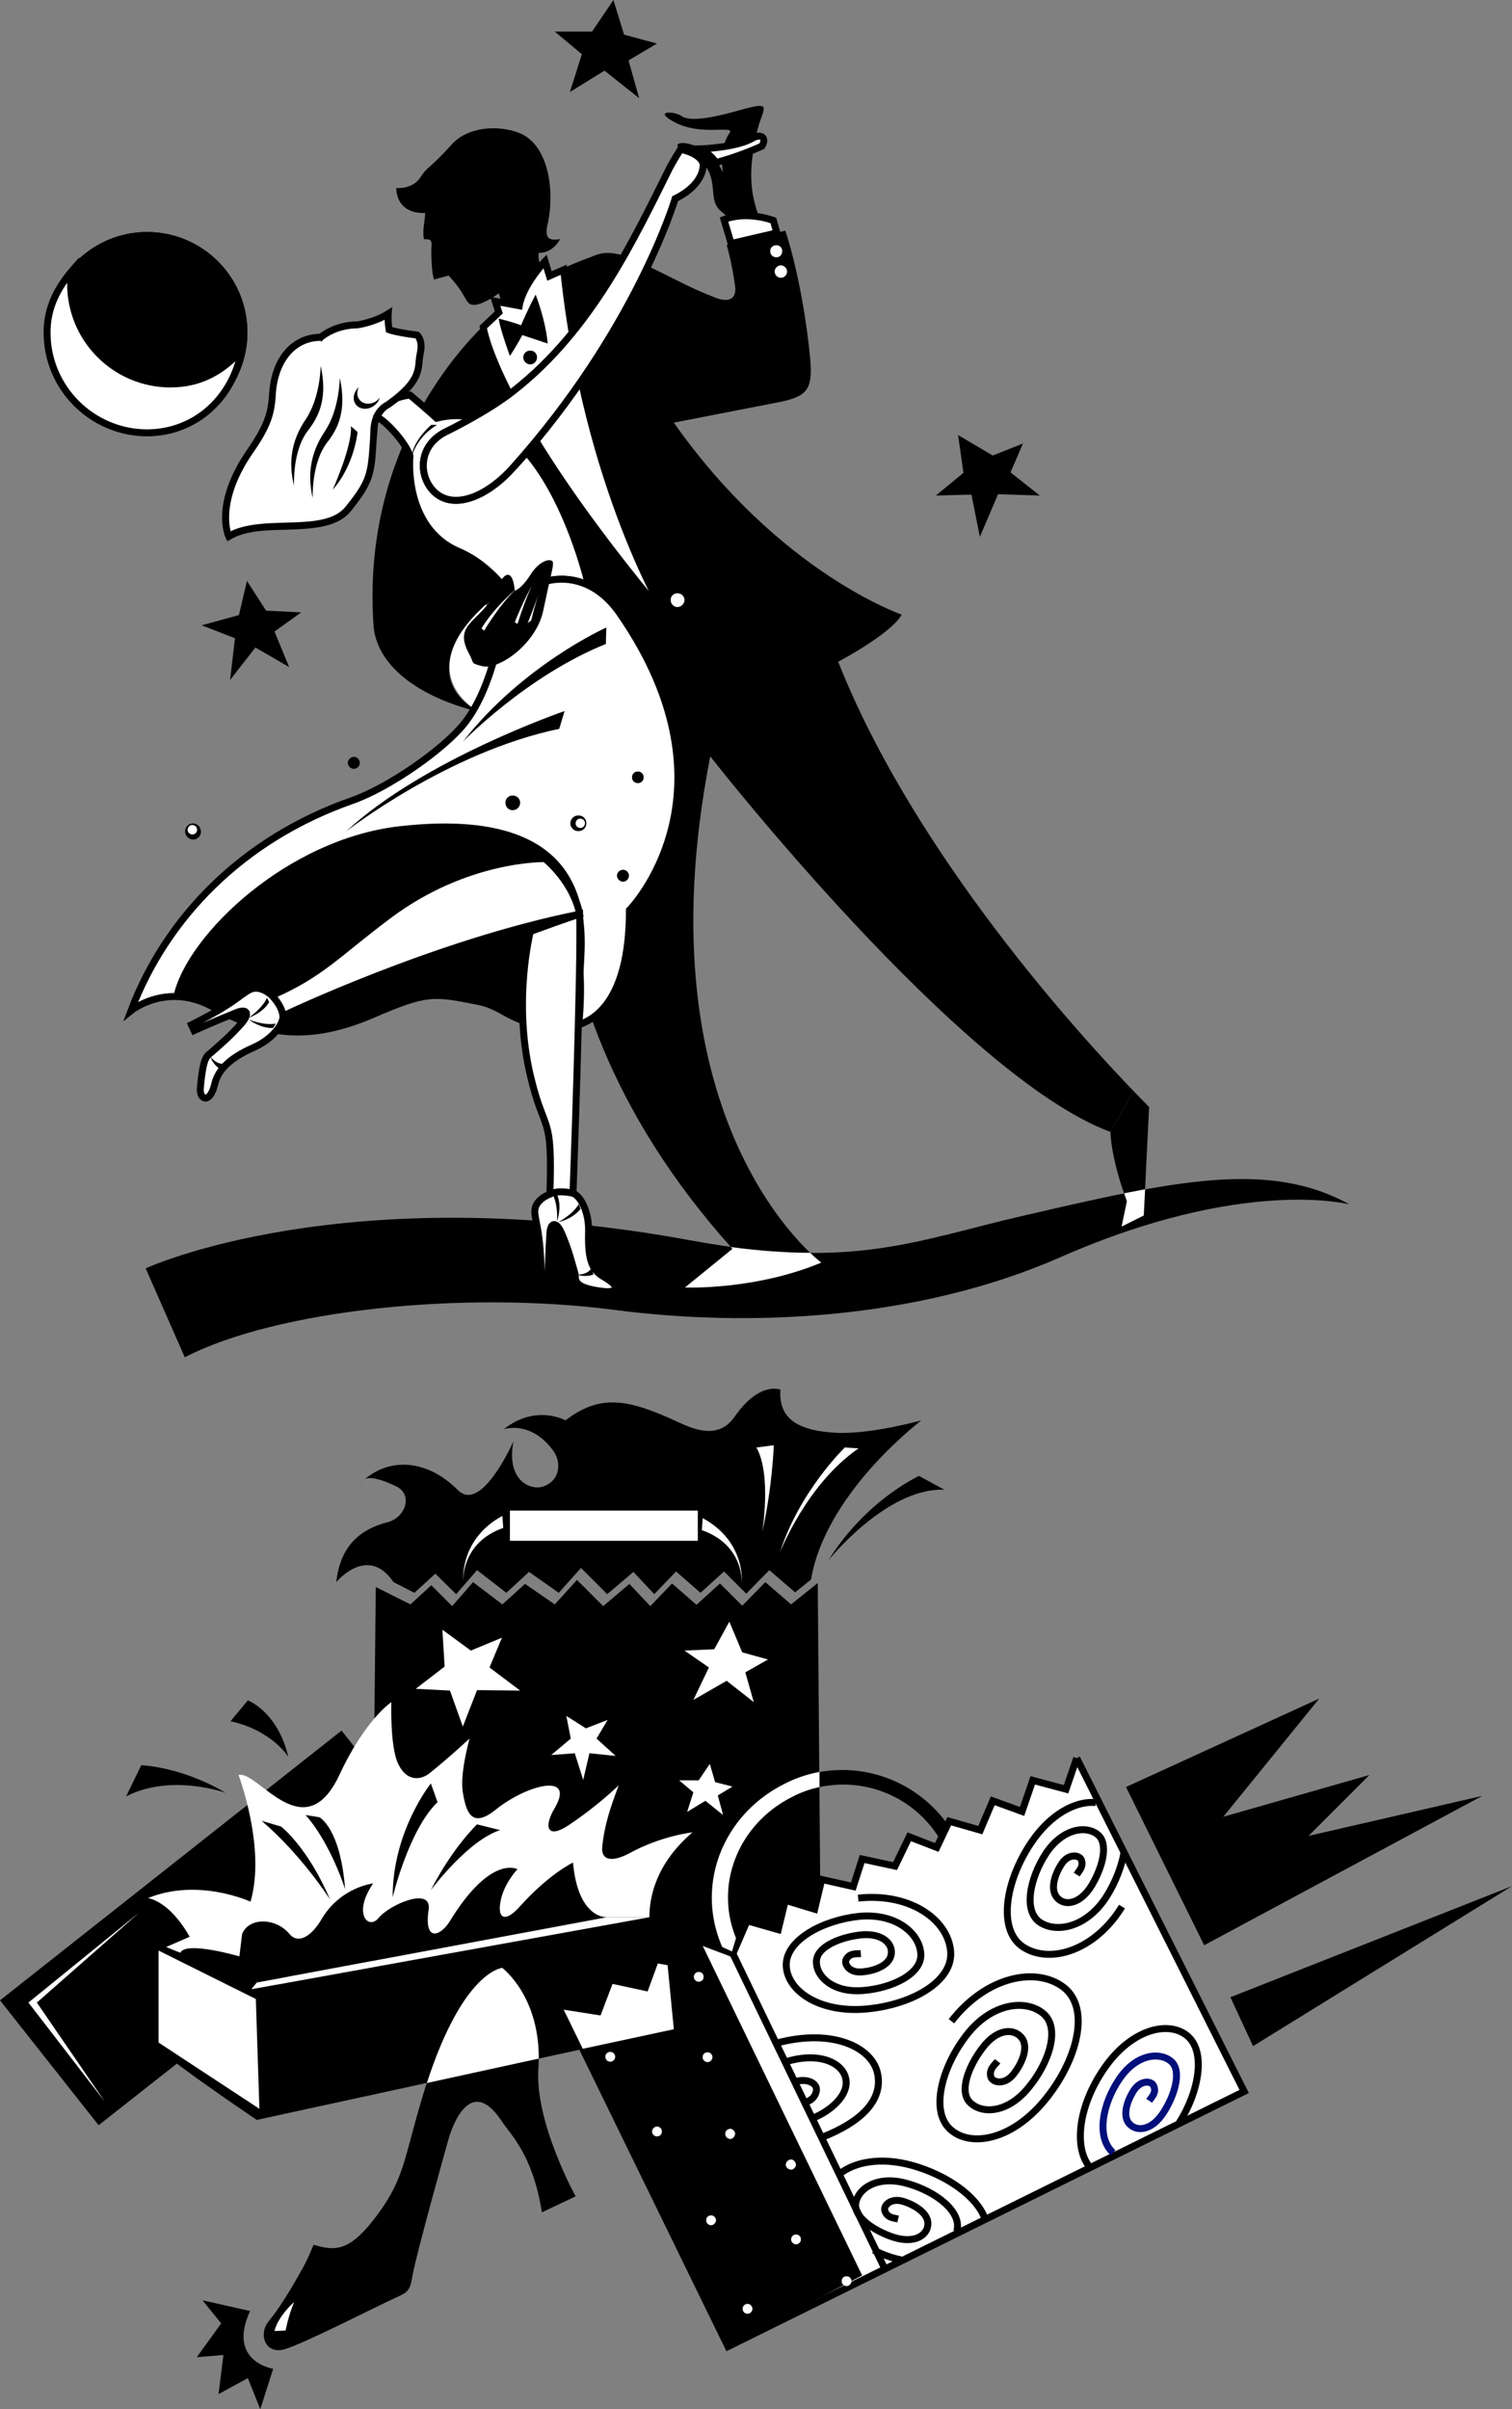 <svg xmlns="http://www.w3.org/2000/svg" width="340.398" height="542.098"><rect width="100%" height="100%" fill="#808080" stroke="none"/><path d="M33.098 97.398c12.507-.05 22.613-10.152 22.601-22.601.012-12.477-10.094-22.582-22.601-22.598-12.418.016-22.524 10.121-22.5 22.598-.024 12.45 10.082 22.55 22.5 22.601m-.301 188 8.8 20c20.645-10.652 62.571-15.03 96.403-10.699 30.531 4.012 68.457 2.332 100.7-11.8C280.015 264.71 303.796 271 303.796 271c-18.149-10.047-39.613-5.285-73.2 2.5-24.425 5.602-38.382 12.36-75.097 5.598-78.238-14.387-122.703 6.3-122.703 6.3"/><path d="M33.098 97.398c12.507-.05 22.613-10.152 22.601-22.601.012-12.477-10.094-22.582-22.601-22.598-12.418.016-22.524 10.121-22.5 22.598-.024 12.45 10.082 22.55 22.5 22.601"/><path fill="#fff" d="M38.398 86.398c-12.441 0-22.543-10.105-22.5-22.601-.043-1.317.48-1.988.7-3.297-3.496 4-6.024 8.563-6 14.297-.024 12.45 10.082 22.55 22.5 22.601 11.16-.05 19.472-8.128 21.3-18.699-4.093 4.684-9.23 7.7-16 7.7"/><path fill="none" stroke="#000" stroke-width="1.565" d="M38.398 86.398c-12.441 0-22.543-10.105-22.5-22.601-.043-1.317.48-1.988.7-3.297-3.496 4-6.024 8.562-6 14.297-.024 12.45 10.082 22.55 22.5 22.601 11.16-.05 19.472-8.128 21.3-18.699-4.093 4.684-9.23 7.7-16 7.7zm0 0"/><path d="m133.297 7.098 4.8-7.098 2.403 7.797 7.398 2-6.398 3.8 2.398 8.5-7.8-6.199-7.801 4.801L131 12.2l-6.102-5.101h8.399m-79.5 131.299 1.8-7.699 4.301 6.7 7.899.398-6 4.3 3.3 8L57.5 145.7l-5.703 7.3 1.101-9.402-7.5-2.899 8.399-2.3m163.101-32.001-1.199-8.5 7.801 4.602 6.797-2.703-2.797 6.5 6.598 5.203-9.399-.3-4.101 9.597-1.899-9.5-8 .203 6.2-5.102M255.2 245.5c-11.716-12.14-49.243-53.031-66.5-96.602 0 0 11.843-6.218 14.3-10.601 0 0-27.492-9.383-51.3-43.2 0 0 15.988-3.105 22.597-4.398 7.336-1.363 8.738-2.676 8.101-10-.632-7.066-2.507-19.37-5.601-28.8l-13.2 3.199s1.274 4.351 1.903 9.402c0 0 .797 4.434-4.402 2.5-6.551-2.543-8.118-3.797-17.5-8.203-5.457-2.52-7.903-2.07-10-1.2-3.137 1.223-6.598 2.407-9.899 4.5L113.297 69.7c-.508.332-1.047.668-1.598 1 0 0-30.816 24.45-27.601 70.098.672 8.765 9.746 15.965 23.8 19.402 0 0-18.12-8.133 4.801-26.902l16.5 26.902S109.176 219.027 164.9 281l-10.7 8.7s15.68.667 30.7-5.602c0 0-41.305-30.653-25-113.899 0 0 56.288 71.98 90.101 84.5l5.2-9.199"/><path d="M250 254.7s-.023 5.628 3.7 15.597L252.5 276l5-2.5 1.2-24.402s-1.255-1.297-3.5-3.598l-5.2 9.2M120.7 49c.28 2.531.937 4.82.597 7.898 0 0-.7 3.02 2.703 5.801l-10.402 7.598L112.297 66s-3.54 2.629-5.598 2.598c-2.039.03-1.277-1.848-5.699-6.598l-3.3.898s-.622-1.57-.602-7c.5-3.12-1.563-1.496-1.7-2.3-.324-2.07.325-3.973.301-5.7 2.68-19.578 28.95-21 25 1.102"/><path d="M121.297 56.898c3.316.047 4.8-3.101 4.8-3.101-2.527.437-3.57-.188-2.8-3.399 1.687-7.675.113-17.73-6.2-20.398-5-2.047-11.886-1.422-15.398 2.5-4.762 5.328-5.515 4.98-6.902 7.2-1.89 3.062-5.598 2.597-5.598 2.597.266 6.305 6.5 5.601 6.5 5.601 1.7-.25 10.574-3.75 12.5-6.601 1.824-2.899 2.324.101 1.801 1.101-.477 1 .898 4 1.797 5.399.851 1.351 2.101.476 1.601-.899s2.875-6.625 3.801.399c.074 1.976-.05 4.851-.902 4.3.476 1.176 2.855 5.524 5 5.301"/><path fill="#fff" d="M174.797 57.898c.719.012 1.34-.605 1.3-1.398.04-.73-.581-1.348-1.3-1.3-.8-.048-1.418.57-1.399 1.3-.02.793.598 1.41 1.399 1.398m1 4.602a1.422 1.422 0 0 0 1.402-1.402c-.02-.739-.64-1.36-1.402-1.399-.758.04-1.379.66-1.399 1.399.02.78.641 1.398 1.399 1.402M122.7 58.797l1 3.3 3.198-1.398c5.157 49.258 23.602 78.899 23.602 78.899-39.445-46.98-41.703-66-41.703-66l3.5-3.301-.797-2.5 5.398 1c.829-4.758 5.801-10 5.801-10"/><path fill="none" stroke="#000" stroke-width="1.565" d="m122.7 58.797 1 3.3 3.198-1.398c5.157 49.258 23.602 78.899 23.602 78.899-39.445-46.98-41.703-66-41.703-66l3.5-3.301-.797-2.5 5.398 1c.829-4.758 5.801-10 5.801-10zm0 0"/><path d="M117.297 73.2c2.047-4.677 3.3-6.903 3.3-6.903 2.5 6.762 2.7 11 2.7 11-2.387-.793-5.7-1.899-5.7-1.899-1.538 2.825-2.8 4.7-2.8 4.7-2.492-6.88-2.5-8.399-2.5-8.399 3.605.89 5 1.5 5 1.5M119.398 82a1.588 1.588 0 0 0 1.5-1.602c.012-.84-.683-1.53-1.5-1.5a1.53 1.53 0 0 0-1.601 1.5c.015.872.707 1.563 1.601 1.602"/><path fill="#fff" d="M152.5 136.598c.883-.036 1.578-.727 1.598-1.598a1.533 1.533 0 0 0-1.598-1.5c-.828-.035-1.523.66-1.5 1.5a1.565 1.565 0 0 0 1.5 1.598M109.398 136c-17.535 15.86-1.5 24.2-1.5 24.2 5.97-18.145 1.5-24.2 1.5-24.2m65.5-83.602-.8-2.8s-5.891-2.246-11.098-.2l1.598 5.399 10.3-2.399"/><path fill="none" stroke="#000" stroke-width="1.565" d="m174.898 52.398-.8-2.8s-5.891-2.246-11.098-.2l1.598 5.399zm0 0"/><path d="M170.898 48.797c-2.746-7.125-1.765-12.93-.601-18.598 1.25-6 4.379-7.672-3.797-5.402-8.094 2.32-11.64 2.32-13.102 1.3-1.46-1.066-6.343-1.3-1.898 1.2 6.277 3.574 14.207.656 12.7 2.703-2.544 3.734-1.403 8.797-1.403 8.797-2.516-4.379-1.14-2.988-4-4.797-4.719-3.023-8.79-1.773-4.399.2 3.622 1.609 4.997 3.3 5.7 5.898.808 3.082-.024 5.586 2.3 7.5a21.75 21.75 0 0 1 1.7 1.5c2.41-.73 4.89-.59 6.8-.301M79.7 173c.69-.023 1.288-.617 1.3-1.3-.012-.782-.61-1.376-1.3-1.403a1.44 1.44 0 0 0-1.403 1.402c.035.684.629 1.278 1.402 1.301m-34.601 13.5c-.309-.969-1.344-1.438-2.301-1.102-.89.372-1.356 1.407-1 2.301a1.808 1.808 0 0 0 2.3 1.098c.934-.383 1.4-1.418 1-2.297"/><path fill="#fff" d="M44.297 186.297c-.195-.52-.809-.797-1.399-.598-.503.219-.78.832-.601 1.399.238.53.851.804 1.402.601.547-.215.82-.828.598-1.402m71.301-81.199c-5.672 6.441-13.215 9.765-17.7 5.699-3.742-3.473-3.949-10.672 2.801-13.797 0 0 2.555-1.234 5.801-3.102-2.523-.515-5.238-.53-8.203.2 0 0-2.055-1.899-6-5.2-1.477.172-3.379.653-4.399 1.399-2.085 1.433-3.101 3.5-3.101 3.5 1.95.805 6.562 5.762 7.5 8.8 0 0-1.688 16.094 11 21.5 4.316 1.84 8.512 5.321 12.402 10.903 3.676-3.957 10.469-6.328 16.801-3.3-1.246-5.102-5.594-20.317-13.902-29.903-.985 1.094-1.953 2.215-3 3.3"/><path fill="none" stroke="#000" stroke-width="1.565" d="M115.598 105.098c-5.672 6.441-13.215 9.765-17.7 5.699-3.742-3.473-3.949-10.672 2.801-13.797 0 0 2.555-1.234 5.801-3.102-2.523-.515-5.238-.53-8.203.2 0 0-2.055-1.899-6-5.2-1.477.172-3.379.653-4.399 1.399-2.085 1.433-3.101 3.5-3.101 3.5 1.95.805 6.562 5.762 7.5 8.8 0 0-1.688 16.094 11 21.5 4.316 1.84 8.512 5.321 12.402 10.903 3.676-3.957 10.469-6.328 16.801-3.3-1.246-5.102-5.594-20.317-13.902-29.903-.985 1.094-1.953 2.215-3 3.3zm0 0"/><path fill="#fff" d="M113.297 138.5c2.973-7.5 17.18-13.66 26.3-.402 27.985 40.46 2.102 66.699 2.102 66.699.016 21.32-8.699 27.25-17.101 26.3-10.414-1.12-10.73-4.562-17.098-5.8-9.953-1.973-11.48-2.227-23.402 2.902-15.391 6.68-25.36 4.278-36.301-1.699-10.274-5.598-18.297.898-18.297.898 7.918-20.886 25.082-38.578 49.598-47.199 8.382-2.89 20.898-11.652 25.5-17.5 6.851-8.73 8.699-24.199 8.699-24.199"/><path fill="none" stroke="#000" stroke-width="1.565" d="M113.297 138.5c2.973-7.5 17.18-13.66 26.3-.402 27.985 40.46 2.102 66.699 2.102 66.699.016 21.32-8.699 27.25-17.101 26.3-10.414-1.12-10.73-4.562-17.098-5.8-9.953-1.973-11.48-2.227-23.402 2.902-15.391 6.68-25.36 4.278-36.301-1.699-10.274-5.598-18.297.898-18.297.898 7.918-20.886 25.082-38.578 49.598-47.199 8.382-2.89 20.898-11.652 25.5-17.5 6.851-8.73 8.699-24.199 8.699-24.199zm0 0"/><path d="M104.2 166.898c13.527-17.335 32.3-25.699 32.3-25.699l-.102 3.7c-17.836 7.167-32.199 22-32.199 22m-26.301 20.199C95.41 170.84 127.098 160 127.098 160l-1.2 4c-25.066 5.172-48 23.098-48 23.098m53.2 43.199s.605-5.324.3-11c-.32-5.59 7.188-38.863-41.3-33.399-25.32 2.79-47.883 24.368-51 38l.199.301c2.613-.004 5.824.88 9 2.598 10.91 5.965 20.879 8.371 36.3 1.703 11.895-5.145 13.419-4.887 23.403-2.902 6.34 1.226 12.129 7.195 23.098 4.699m-38.5-127c.152-4.11 4.5-7.7 4.5-7.7h1.3c-5.18 3.122-5.8 7.7-5.8 7.7"/><path fill="#fff" d="M61.2 224c11.105-4.855 14.527-9.21 26.097-17.902 17.707-13.356 35.402-12.899 35.402-12.899 6.918 6.012 7.801 12.5 7.801 12.5-32.379 6.442-66.8 22.899-66.8 22.899L61.2 224"/><path fill="none" stroke="#000" stroke-width="1.565" d="M61.2 224c11.105-4.855 14.527-9.21 26.097-17.902 17.707-13.356 35.402-12.899 35.402-12.899 6.918 6.012 7.801 12.5 7.801 12.5-32.379 6.442-66.8 22.899-66.8 22.899zm0 0"/><path fill="#fff" d="M63.7 228.598c.112 1.789-2.204 5.148-6.602 7.101-6.106 2.684-8.16 5.54-8.801 8.399-1.074 4.34-3.375 3.367-3.2.8.665-7.515 1.528-7.214 2.602-8.199 1.57-1.422 4.207-3.547 6.899-6.699 1.605-1.98 1.07-3.156-1.5-2.102-6.36 2.579-9.399 4-9.399 4l-.601-1.3c9.691-4.871 10.37-6.356 12.902-7.801 2.555-1.453 5.2 1.203 5.2 1.203 1.01 1.086 2.28 2.7 2.5 4.598"/><path fill="none" stroke="#000" stroke-width="1.565" d="M63.7 228.598c.112 1.789-2.204 5.148-6.602 7.101-6.106 2.684-8.16 5.54-8.801 8.399-1.074 4.34-3.375 3.367-3.2.8.665-7.515 1.528-7.214 2.602-8.199 1.57-1.422 4.207-3.547 6.899-6.699 1.605-1.98 1.07-3.156-1.5-2.102-6.36 2.579-9.399 4-9.399 4l-.601-1.3c9.691-4.871 10.37-6.356 12.902-7.801 2.555-1.453 5.2 1.203 5.2 1.203 1.01 1.086 2.28 2.7 2.5 4.598zm0 0"/><path d="M56 229c3.426-2.465 4.098-4.5 4.098-4.5l.5 1C59.113 227.996 56 229 56 229m0 .398c4.012 1.54 6.098.899 6.098.899l-.598 1c-2.883.172-5.5-1.899-5.5-1.899m-8.602 8.399c1.704 2.09 3.301 1.5 3.301 1.5l-1.101 1.3c-1.856-1.234-2.2-2.8-2.2-2.8"/><path fill="#fff" d="M123.797 268.7c.625-18.74-1.168-13.063-4.399-26.7-3.98-16.848 0-32.402 0-32.402 8.97-3.297 11.102-3.899 11.102-3.899.371 12.285-1.5 62.801-1.5 62.801l-5.203.2"/><path fill="none" stroke="#000" stroke-width="1.565" d="M123.797 268.7c.625-18.74-1.168-13.063-4.399-26.7-3.98-16.848 0-32.402 0-32.402 8.97-3.297 11.102-3.899 11.102-3.899.371 12.285-1.5 62.801-1.5 62.801Zm0 0"/><path fill="#fff" d="M129 268.5c1.66.59 3.688 4.133 3.5 8.898-.172 6.711 1.082 8.586 3.598 10 4.27 2.547 2.343 3.461-.2 3.2-7.53-.856-6.086-2.856-6.5-4.2-.613-2.082-1.39-5.375-3.101-9.199-1.059-2.27-2.352-2.297-2.5.399-.438 6.93-.399 10.3-.399 10.3h-1.5c-.207-10.882-1.25-12.132-1.5-15.101-.168-2.871 3.399-4.098 3.399-4.098 1.914-1.05 5.203-.199 5.203-.199"/><path fill="none" stroke="#000" stroke-width="1.565" d="M129 268.5c1.66.59 3.688 4.133 3.5 8.898-.172 6.711 1.082 8.586 3.598 10 4.27 2.547 2.343 3.461-.2 3.2-7.53-.856-6.086-2.856-6.5-4.2-.613-2.082-1.39-5.375-3.101-9.199-1.059-2.27-2.352-2.297-2.5.399-.438 6.93-.399 10.3-.399 10.3h-1.5c-.207-10.882-1.25-12.132-1.5-15.101-.168-2.871 3.399-4.098 3.399-4.098 1.914-1.05 5.203-.199 5.203-.199Zm0 0"/><path d="M125.398 274.797c.227-4.215-1-6-1-6l1.102.203c1.063 2.746-.102 5.797-.102 5.797m.302.203c3.714-2.105 4.597-4.102 4.597-4.102l.402 1.102c-1.75 2.313-5 3-5 3M130 286.797c2.688-.031 3.2-1.598 3.2-1.598l.398 1.598c-2.172.695-3.598 0-3.598 0M143.598 176.2a1.245 1.245 0 0 0 1.3-1.302 1.267 1.267 0 0 0-1.3-1.3c-.735-.016-1.332.578-1.301 1.3a1.238 1.238 0 0 0 1.3 1.301m-3.3 22.199c.691-.023 1.289-.617 1.3-1.398-.011-.688-.609-1.281-1.3-1.3-.774.019-1.367.613-1.399 1.3a1.428 1.428 0 0 0 1.399 1.398m-24.899-16.101c.954.008 1.696-.735 1.7-1.7-.004-.867-.746-1.609-1.7-1.597-.882-.012-1.625.73-1.601 1.598-.024.964.719 1.707 1.601 1.699M130.2 187a1.73 1.73 0 0 0 1.8-1.8 1.699 1.699 0 0 0-1.8-1.7c-.981-.04-1.774.77-1.802 1.797.043.953.852 1.75 1.801 1.703"/><path fill="#fff" d="M130.7 186.297c.538.004 1.01-.477 1-1.098 0-.55-.481-1.023-1.102-1-.551-.015-1.024.465-1 1.098-.012.543.464 1.012 1.101 1m27.598-149.5s.629 4.504-6.297 7.902c0 0-8.719 29.457-36.402 60.399-5.672 6.441-13.215 9.765-17.7 5.699-3.742-3.473-3.949-10.672 2.801-13.797 0 0 9.18-4.457 15-9.102 17.672-13.847 27.121-34.257 35.098-50.199.515-1.039 2.402-4.101 2.402-4.101 4.633.976 5.098 3.199 5.098 3.199"/><path fill="none" stroke="#000" stroke-width="1.565" d="M158.297 36.797s.629 4.504-6.297 7.902c0 0-8.719 29.457-36.402 60.399-5.672 6.441-13.215 9.765-17.7 5.699-3.742-3.473-3.949-10.672 2.801-13.797 0 0 9.18-4.457 15-9.102 17.672-13.847 27.121-34.257 35.098-50.199.515-1.039 2.402-4.101 2.402-4.101 4.633.976 5.098 3.199 5.098 3.199zm0 0"/><path fill="#fff" d="M72.2 75.898s3.1-2.796 8.3-2.8c0 0 3.813-.559 6.898-2.5 0 0-.128 1.66.2 3.601 0 0 1.504.594 6.3 1.2 0 0 1.399 1.085.7 4.199-.692 3.004.836 5.754-7.301 11.5 0 0-1.656.68-2.598 2.902-3.8 3.648-22.676-7.352-12.5-18.102"/><path fill="none" stroke="#000" stroke-width="1.565" d="M72.2 75.898s3.1-2.796 8.3-2.8c0 0 3.813-.559 6.898-2.5 0 0-.128 1.66.2 3.601 0 0 1.504.594 6.3 1.2 0 0 1.399 1.085.7 4.199-.692 3.004.836 5.754-7.301 11.5 0 0-1.656.68-2.598 2.902-3.8 3.648-22.676-7.352-12.5-18.102zm0 0"/><path fill="#fff" d="M84.7 94a8.791 8.791 0 0 0-.5 2.598c-.657 9.777-.259 11.011-5.802 17.902-5.21 6.477-19.43 1.688-26.898 6.2 0 0-3.441-7.231 4.797-19.2 4.078-5.867 4.781-8.543 5.101-12.902.473-7.895 4.891-12.68 10.801-12.7-.55 1.875 5.074 8.875 7 9.399 1.824.476 1.828 1.762 1.2 2.5-1.75 1.976 1.5 5.101 4.3 6.203"/><path d="M72.2 75.098c-6.532.039-11.095 5.3-11.602 13.402-.278 4.102-.852 6.664-4.899 12.598-8.445 12.16-5.047 19.62-4.902 19.902l.402.797.7-.399c3.206-1.964 7.89-2.101 12.398-2.199 5.726-.203 11.629-.375 14.703-4.199 5.238-6.512 5.348-8.344 5.797-16L85 96.7c.008-.907.18-1.7.5-2.403l-1.5-.598a9.498 9.498 0 0 0-.602 2.899l-.101 2.3c-.508 7.618-.59 8.997-5.5 15.102-2.64 3.281-7.926 3.434-13.5 3.598-4.758.14-9.652.285-13.2 2.402l1.102.398c-.02-.105-3.094-7.062 4.7-18.398 4.163-5.988 4.953-8.84 5.199-13.402.511-7.211 4.46-11.895 10.101-11.899v-1.601"/><path d="M72.2 82.297c1.554 7.14-.278 11.223-2.802 14.5-3.644 4.605-3.199 12.5-3.199 12.5-1.176-4.793-.894-9.723 2.598-14.899 3.355-4.957 3.402-12.101 3.402-12.101M76.5 85c1.547 7.219-.285 11.3-2.8 14.5-3.653 4.68-3.302 12.598-3.302 12.598-1.082-4.817-.8-9.743 2.7-15C76.445 92.223 76.5 85 76.5 85m4 12.2L79 95.897c.367 4.418-4.102 14.301-4.102 14.301 4.93-5.57 5.602-13 5.602-13m.398-7.3c.793 1.122 2.559 1.247 3.899.301.305-.25.547-.504.703-.8-.152.722-.602 1.386-1.3 1.898-1.395 1.016-3.259.883-4.102-.297-.852-1.152-.493-2.82.699-3.902-.477.933-.512 1.996.101 2.8"/><path fill="#fff" d="M161 36.598c4.719-1.09 10.5-3.7 10.5-3.7 1.18-1.816-.059-2.964-2.102-1.8-3.507 2.109-11.601 2.402-11.601 2.402 3.32 2.168 3.203 3.098 3.203 3.098"/><path fill="none" stroke="#000" stroke-width="1.565" d="M161 36.598c4.719-1.09 10.5-3.7 10.5-3.7 1.18-1.816-.059-2.964-2.102-1.8-3.507 2.109-11.601 2.402-11.601 2.402 3.32 2.168 3.203 3.098 3.203 3.098zm0 0"/><path d="M115.898 132.898c-.464-5.027-2.445-4.195-3.8-.898-3.301 8.164-10.426 7.809-6.5 15.098 1.28 2.257.152 2.078 3 2.8 3.707.918 12.156-5.027 13.699-12.5 1.762-8.398 2.21-9.425 2.203-10.699.008-1.23-2.809-.914-5 2.5-2.188 3.469-3.602 3.7-3.602 3.7"/><path fill="#fff" d="M116.7 132.098c-4.028 3.5-7.7 9.8-7.7 9.8l-.602-.5c3.086-5.097 8.301-9.3 8.301-9.3M120.2 131c-2.263 3.754-4.302 9-4.302 9l.602.398c2.48-7.73 3.7-9.398 3.7-9.398m-1.403 9.2.8-.602c.84-3.594 1.903-6.7 1.903-6.7-1.063 3.317-2.703 7.301-2.703 7.301M257.5 273.5l.297-5.902c-1.55.3-3.121.597-4.7.902.18.605.403 1.215.602 1.797L252.5 276l5-2.5m-75.102 8.398c-5.332-.011-11.21-.425-17.898-1.3.121.097.242.238.398.402l-10.699 8.7s15.68.667 30.7-5.602c0 0-.95-.696-2.5-2.2"/><path d="m84.598 357.098 7.8 3.902 4.7-4.3 4.699 4.698L106.5 356l6.598 5 5.101-4.602 6.7 4.602 5-5.5 5.898 5.898 5.902-5 4.7 5 4.898-5.101 5.5 4.8 5.3-4.8 5 5 5.2-5.297 5.8 5 6-4.8.801 97.5h-101.3l1-96.602"/><path d="m88.598 356 4.699 2.398 4.703-4.3 4.7 4.601 4.698-5.402 6.602 5.101 5.098-4.699 6.699 4.7 5-5.602 5.902 5.902 5.899-5 4.699 5 4.902-5.101 5.5 4.8 5.301-4.8 5 5 5.2-5.301 5.8 5 3.598-2.899c1.843-11.562 11.23-24.859 24.8-35.8 0 0-11.242 3.168-19.101 2.8-7.785-.414-13.129-2.632-12.598-9.699 0 0-4.703-2.058-10.402 6.2-3.477 4.882-8.692 2.933-12.598 1.101-11.687-5.45-17.687-6.23-25.402-.402 0 0-6.625-3.743-13.899 2 0 0 6.106-2.16 11.2 4.902 1.941 2.785 1.367 6.813-2.399 8-2.832.91-8.308-1.434-6.601-10.203 0 0-7.18 16.328-12.5 11-7.125-7.117-15.422-7.172-20.899-2.5.653-.348 2.418-.531 6.899 1.601 3.933 1.797 2.304 6.98-1.801 8.102-5.996 1.516-10.692 5.168-11.598 13.5 0 0 7.047-8.594 12.899 0M81 333.598c.16-.121.29-.211.398-.301-.285.125-.398.3-.398.3m105.5 17.501c8.371-13.52 20.398-19 20.398-19l5.7 3.101c-13.036-.488-26.098 15.899-26.098 15.899"/><path fill="#fff" d="m174.2 325.2-3.903.5c3.453 6.144 1.3 19 1.3 19 2.333-10.31 2.602-19.5 2.602-19.5m16.001.5 3.097.198c-11.723 8.032-17.7 23.399-17.7 23.399 4.41-13.805 14.602-23.598 14.602-23.598M157.098 346.7v-6.802h-42.301v6.801h42.3m-52.8 9.098s-.559-8.637 9-12l-.2-2.7c-9.75 5.282-8.8 14.7-8.8 14.7m62.703.5s.621-8.633-9-12l.2-2.7c9.812 5.286 8.8 14.7 8.8 14.7M100.098 375l-.5-8.3 6.402 4.698 7-2.898-2.8 6.7 6.898 5.198-9.7-.101-3.199 8.203-2.902-8.102-7.7-.398 6.5-5m28.403 16.2-1-5.102 4.398 2.8 4.899-1.898-2.5 4.2 4.3 3.898-5.898-.598-1.402 6-1.899-6-5.3.398 4.402-3.699m28.797 9.399 2.5-3.7L161 401l3.898 1-3.3 2 1.199 4.398-4-3.199-4.098 2.5 1.399-4.402-3.2-2.7h4.399m3.5-29.499 3.402-6.2 2.899 6.899 5.8 1.601-5.101 2.899 1.902 6.703-6.101-4.8-7.5 4.3 3.5-7.3-5.5-3.802 6.699-.3"/><path d="m99.2 417.598-22.302-28.2L0 450.098l22.2 28.101 77-60.601"/><path fill="#fff" d="m31.398 430.297-25 20.3 17.2 22.301-15.301-22.3 23.101-20.301"/><path d="M40.598 439.398c1.148-2.734 13.3.801 13.3.801l.602-5c1.523-3.887 7.66-3.703 10.7 0 1.972 2.309 4.898.473 7.097-3.199C76.559 424.602 84 423.797 84 423.797c-4.703 6.867-.996 10.5 1.2 7.8 2.503-3.081 12.085-7.19 11.3-1.898-1.11 7.5 2.742 5.856 4.7 2.7 9.327-15.258 15.3-11.801 15.3-11.801s-2.59 2.636-3.602 6.3c-1.234 4.723.618 6.114 4.301 1.899 6.477-7.184 11.801-9.7 11.801-9.7 1.14 12.743 7.598 12.301 7.598 12.301l-78.801 14.7-1.2 1.5-16-8.2"/><path d="m56.598 447.598 92.699-16.801 2.402 25.8L57.797 477s-23.871-16.086-23.098-17.3c.79-1.134 0-22.602 0-22.602l5.899 2.3 16 8.2"/><path fill="#fff" d="m35.7 438.898 21.898 10.899.8 24.703L35.7 459.598v-20.7m20.898 8.7 89.601-16.2h-9.601l-78.801 14.7-1.2 1.5"/><path fill="#fff" d="M146.2 431.398c-.005-4.609 1.491-12.066 9.698-19.101 0 0-7.05.765-14.199 4.703-4.027 2.16-6.496 1.547-6.101-1.602.476-4.68 1.777-8.59 3.699-13.699 0 0-4.606 4.551-11.297 9-4.703 3.149-5.746.54-3.102-3.902 4.758-8.145-6.43-5.16-13.3.402-4.73 3.778-6.293 1.434-7.098-2.3-.297-1.587-1.281-4.09 1.2-13.7 0 0-4.337 4.055-9 7.801-1.958 1.55-5.083 1.941-7-2-1.934-3.754-1.602-14-1.602-14s-5.868 3.86-11.7 16.398c-7.957 16.872-18.418-1.195-22.699 0 0 0 6.235 16.403 2.7 28.5 0 0-11.72-5.445-23.102-.8 0 0 4.734.437 9.402 8.699l-5.3 2.3 3.199 1.301c1.148-2.734 13.3.801 13.3.801l.602-5c1.523-3.887 7.66-3.703 10.7 0 1.972 2.309 4.898.473 7.097-3.199C76.559 424.602 84 423.797 84 423.797c-4.703 6.867-.996 10.5 1.2 7.8 2.503-3.081 12.085-7.19 11.3-1.898-1.11 7.5 2.742 5.856 4.7 2.7 9.327-15.258 15.3-11.801 15.3-11.801s-2.59 2.636-3.602 6.3c-1.234 4.723.618 6.114 4.301 1.899 6.477-7.184 11.801-9.7 11.801-9.7 1.14 12.743 7.598 12.301 7.598 12.301h9.601"/><path d="M74.297 427.398c-4.977-11.726-11-16.398-11-16.398l-4.399-1.3c9.118 7.796 15.399 17.698 15.399 17.698m3.403-2.3c-1.079-13.86-5.802-16.2-5.802-16.2l-3.101-.5c5.738 6.493 8.902 16.7 8.902 16.7m10.699 1.8C88.355 412.02 97 401.297 97 401.297l1.5 4.203c-6.492 6.262-10.102 21.398-10.102 21.398M97 425.297c4.914-9.625 10.398-14.797 10.398-14.797l5.2 1.297c-7.293 2.312-15.598 13.5-15.598 13.5m-32.102-30c-2.355-10.133-9.101-12.7-9.101-12.7l-3.899 4.7c9.34 2.039 13 8 13 8m-14.101 8.101c-10.156-5.976-19-6.199-19-6.199l-3.399 7c10.157-5.215 22.399-.8 22.399-.8m202.703-1.301 17.598 35.601 62.601-33.601-39.101 9 13.699-13.7-32.899 9.399L297 382.199l-43.5 19.899m23.5 47.3 5.098 11 58.3-36zM56.297 520c-5.227 11.441 5.203 13 5.203 13l-2.902 9.098-2.801-7-6.598 3.601 1.098-8.8-6 .5 5.5-7.602-4.2-5.2 10.7 2.403"/><path d="M100.898 481.598s-7.277 25.816-8.101 30.8c-.531 3.141-1.05 3.399-3.899 4.7-4.48 2.03-20.28 10.152-24.8 11.5-4.422 1.28-5.989-3.414-3.598-6.301 3.621-4.461 6.734-10.41 7.797-12.2 1.023-1.859 2.3-5 2.3-5 5.243 1.575 8.372 1.313 14.403-6.8 5.965-8.05 5.918-12.36 9.898-25.797 8.579-29.188 18.2-29.703 18.2-29.703 3.68 3.121 8.894 10.422 8.101 22.703-.773 12.23 8.399 28.7 8.399 28.7L122 497.796c-2.094-13.027-6.93-17.285-9.102-20.598-7.855-11.722-12 4.399-12 4.399"/><path fill="#fff" d="M61.797 524.5c.828-3.406 4.402-6.5 4.402-6.5-1.402 3.5-1.902 6.398-1.902 6.398l-2.5.102m51.301-81.703s-8.746.488-17 25.902l25.199-5.5c.035-10.894-4.754-17.48-8.2-20.402"/><path fill="#fff" stroke="#000" stroke-width="1.565" d="m242.398 395.598-2.398 7-7.5-2-2.402 7-6.598-2.399-2.8 6.598-7-2-2.802 5.902-6.199-2.402-3.199 6.601-7.402-1.601-2 6.203-7.098-1.602-1.602 6.7-6.601-2-1.598 6.601-7-2-3.199 7.399-7.402-2.801-2.399 6.203-7.101-1.203-2.301 6.3-7.899-1.699-2.699 7.102-8.3-1.3 37 75.8 116.199-57.402-37.7-75"/><path d="m165 439.598 1.2-2.899c-4.997-12.191.16-26.402 12.198-32.402 12-6.094 26.528-1.723 33.301 9.703l1.7-3.402c-8.196-11.606-23.774-15.801-36.801-9.2-13.836 6.915-19.653 23.45-13.5 37.5l1.902.7M194.098 512 164 527.7 127 452l8.2 1.2 2.8-7 7.797 1.597 2.402-6.2 7 1.2 2.399-6.2 36.5 75.403"/><path fill="none" stroke="#000" stroke-width="1.565" d="m165 439.598 34.2 70.902m25.398-46.703c-.621.797-2.063 1.86-1.5 3.601.453 1.227 3.023 1.801 5-.601 1.93-2.383 3.422-5.875 2.101-8-1.617-2.473-5.61-2.531-9 2-3.086 4.004-5.465 9.89-2.699 12.402 2.719 2.54 8.387 2.235 13-3.402 4.68-5.598 7.32-13.563 3.297-16.797-3.985-3.23-11.574-2.266-17.098 4.797-5.531 7.035-8.34 16.933-3.902 21.203 4.457 4.246 13.762 2.707 21.203-6.203 7.43-8.856 10.64-20.781 4.5-25.598-6.168-4.762-17.441-2.539-25.3 7.598m-29.102 26.101c8.468-3.3 13.68-8.148 12.5-14.199-1.13-6.043-10.16-10.351-22.7-7"/><path fill="none" stroke="#000" stroke-width="1.565" d="M183 476.598c4.047-1.606 8.207-5.258 7.398-8.899-.73-3.656-6.218-6.136-13.699-3.699"/><path fill="none" stroke="#000" stroke-width="1.565" d="M180.898 473.2c1.004-.31 2.57-.852 2.899-2.802.254-1.535-1.883-2.859-4.899-2m10.2 20.7c3.363-2.657 9.183-3.774 16.101-1.899 7.746 2.13 14.559 6.817 16.5 11.899m-18.801 9.402c-2.062-.395-4.203-1.176-6.199-2.203"/><path fill="none" stroke="#000" stroke-width="1.565" d="M202.2 499.297c-.93-.215-2.56-.262-3-1.899-.34-1.109 1.28-2.87 4-2.101 2.679.777 5.605 2.61 5.698 4.902.098 2.668-2.851 4.781-7.8 3.2-4.313-1.43-9.145-4.594-8.399-7.899.73-3.313 5.121-6.023 11.5-4.203 6.387 1.75 12.488 6.324 11.2 10.8m-21.602-62.499c-.914.054-2.52-.22-3.297 1.3-.531 1.016.71 3.063 3.5 2.801 2.813-.191 6.04-1.414 6.598-3.699.605-2.54-1.871-5.191-7-4.602-4.547.543-9.903 2.692-9.801 6.102.043 3.367 3.816 6.89 10.402 6.398 6.63-.496 13.516-3.78 13.098-8.398-.395-4.703-5.809-9.07-13.899-8.3-8.113.862-16.37 5.26-16.398 10.898.05 5.554 6.922 10.683 17.398 10 10.536-.758 20.375-6.168 19.602-13.2-.703-7.07-9.262-13.062-20.8-11.8m53.5-21.5c-4.43-.43-10.18 2.496-14.602 9.101-5.844 8.7-7.598 19.793-1.598 23.5 6.05 3.762 16.027.668 22.098-9.199"/><path fill="none" stroke="#000" stroke-width="1.565" d="M242.398 421.797c.477-.762 1.676-1.863 1-3.399-.527-1.05-2.906-1.324-4.398 1-1.578 2.38-2.594 5.68-1.102 7.5 1.61 2.055 5.223 1.723 7.899-2.699 2.36-3.918 3.941-9.469 1.203-11.5-2.707-2.008-7.8-1.183-11.5 4.301-3.621 5.566-5.242 13.02-1.3 15.598 3.921 2.492 10.69.89 15-6 1.945-3.106 3.327-6.668 3.898-10m12.402 61c4.402-6.875 6.11-16.075 1.7-19.598-4.356-3.438-12.65-1.262-18.602 7.398-6.016 8.672-6.989 18.457-2.899 22.602"/><path fill="none" stroke="#000f7a" stroke-width="1.565" d="M258.7 472.7c.534-.77 1.75-1.852 1-3.403-.423-1.055-2.798-1.36-4.403 1-1.527 2.305-2.586 5.59-1.2 7.402 1.66 2.102 5.278 1.82 8-2.601 2.426-3.852 4.083-9.38 1.403-11.399-2.71-2.09-7.816-1.34-11.5 4.098-3.781 5.516-5.305 13.129-1.402 16.601"/><path fill="#fff" d="M159.297 464a1.157 1.157 0 0 0 1.101-1.102c-.015-.636-.507-1.132-1.101-1.101a1.036 1.036 0 0 0-1.098 1.101c-.027.582.469 1.079 1.098 1.102m-11.399 16.7c.649.027 1.145-.466 1.102-1.102.043-.586-.453-1.082-1.102-1.098-.574.016-1.07.512-1.101 1.098.031.636.527 1.129 1.101 1.101m16.5.598c.575-.043 1.07-.54 1.102-1.2-.031-.562-.527-1.054-1.102-1.097-.644.043-1.14.535-1.101 1.098-.04.66.457 1.156 1.101 1.199m-4.3 19.403c.574-.024 1.07-.52 1.101-1.102-.031-.641-.527-1.133-1.101-1.098-.649-.035-1.145.457-1.098 1.098-.047.582.45 1.078 1.098 1.101m18-12.499a1.225 1.225 0 0 0 1.101-1.102c-.039-.657-.535-1.153-1.101-1.2a1.274 1.274 0 0 0-1.2 1.2c.047.566.543 1.062 1.2 1.101M179.2 505c.636-.023 1.132-.516 1.097-1.102a1.028 1.028 0 0 0-1.098-1.101c-.586-.031-1.078.465-1.101 1.101a1.166 1.166 0 0 0 1.101 1.102m-10.902 15.598c.59.023 1.082-.473 1.101-1.098a1.146 1.146 0 0 0-1.101-1.102c-.633.012-1.129.508-1.098 1.102a1.04 1.04 0 0 0 1.098 1.098m-30.899-56.7c.59.012 1.086-.484 1.102-1.101-.016-.606-.512-1.098-1.102-1.098-.632 0-1.128.492-1.101 1.098-.027.617.469 1.113 1.101 1.101m19.899-18c.637.02 1.133-.476 1.101-1.101.032-.594-.464-1.09-1.101-1.098a1.136 1.136 0 0 0-1.098 1.098c.016.625.512 1.121 1.098 1.101m33.301 68.5c.582-.035 1.078-.53 1.101-1.101-.023-.649-.52-1.145-1.101-1.098-.641-.047-1.137.45-1.098 1.098-.04.57.457 1.066 1.098 1.101M184.5 398.7c-2.707.51-5.348 1.37-7.902 2.698-13.836 6.915-20.125 22.665-14 36.7l2.199 1 .902-3c-4.972-12.184.66-25.801 12.7-31.801 1.949-1.04 4.011-1.727 6.101-2.2V398.7m-34.203 43.5-2.2-.403-2.3 6.3-7.899-1.699-2.699 7.102-8.3-1.3 4.3 8.8 20.5-4.402-1.402-14.399"/></svg>
